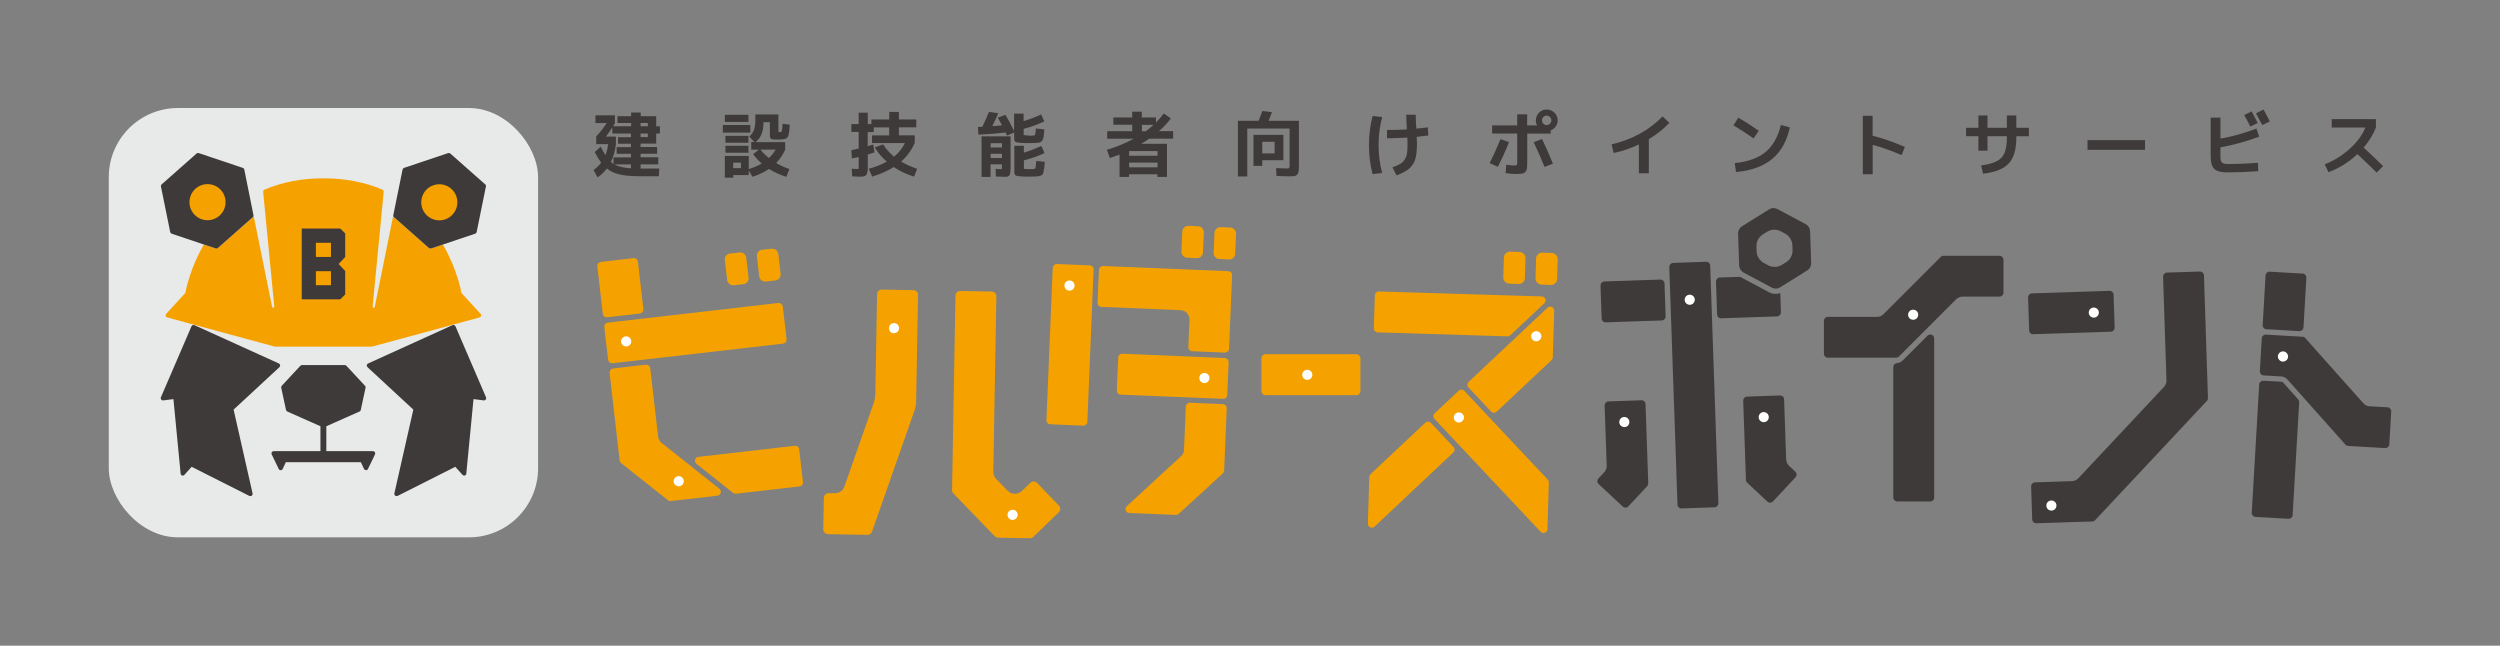 <?xml version="1.0" encoding="UTF-8"?><svg id="_レイヤー_1" xmlns="http://www.w3.org/2000/svg" width="302" height="78" viewBox="0 0 302 78"><rect x="0" y="0" width="302" height="78" fill="#808080" stroke="none"/><defs><style>.cls-1{fill:#fff;}.cls-2{fill:none;}.cls-3{fill:#3e3a39;}.cls-4{fill:#f5a200;}.cls-5{fill:#e8e9e9;}</style></defs><path class="cls-4" d="M148.46,31.34l-1.16-.05c-.19,0-.37-.09-.5-.23-.13-.14-.2-.33-.19-.52l.1-2.41c0-.19.09-.37.23-.5.13-.12.31-.19.49-.19.01,0,.02,0,.03,0l1.16.05c.4.02.71.35.69.75l-.1,2.41c0,.19-.09.37-.23.5-.13.12-.31.19-.49.19-.01,0-.02,0-.03,0Z"/><path class="cls-4" d="M144.57,31.18l-1.16-.05c-.4-.02-.71-.35-.69-.75l.1-2.41c.02-.39.33-.69.72-.69.01,0,.02,0,.03,0l1.16.05c.19,0,.37.09.5.23.13.14.2.33.19.52l-.1,2.41c0,.19-.09.37-.23.5-.13.12-.31.19-.49.19-.01,0-.02,0-.03,0Z"/><path class="cls-4" d="M92.43,34.01c-.37,0-.68-.28-.72-.64l-.28-2.4c-.02-.19.03-.38.15-.53s.29-.25.48-.27l1.16-.13s.06,0,.08,0c.16,0,.32.05.45.16.15.12.25.29.27.48l.28,2.4c.02.19-.03.38-.15.53-.12.15-.29.25-.48.27l-1.16.13s-.06,0-.08,0Z"/><path class="cls-4" d="M88.56,34.46c-.16,0-.32-.05-.45-.16-.15-.12-.25-.29-.27-.48l-.28-2.4c-.02-.19.03-.38.15-.53.12-.15.29-.25.48-.27l1.16-.13s.06,0,.08,0c.16,0,.32.05.45.16.15.12.25.29.27.48l.28,2.4c.05.4-.24.76-.64.8l-1.16.13s-.06,0-.08,0Z"/><path class="cls-4" d="M187.35,34.42l-1.16-.04c-.4-.01-.71-.35-.7-.75l.07-2.41c0-.19.09-.37.23-.5.14-.13.31-.2.5-.2h.02s1.16.04,1.16.04c.19,0,.37.09.5.23.13.14.2.32.2.52l-.07,2.41c0,.19-.09.37-.23.5-.14.13-.31.2-.5.2h-.02Z"/><path class="cls-4" d="M183.46,34.3l-1.16-.04c-.19,0-.37-.09-.5-.23-.13-.14-.2-.32-.2-.52l.07-2.41c.01-.39.33-.7.73-.7h.02s1.16.04,1.16.04c.19,0,.37.09.5.23.13.14.2.32.2.52l-.07,2.41c-.01.39-.34.7-.72.7h-.02Z"/><rect class="cls-4" x="152.38" y="42.79" width="11.96" height="4.94" rx=".47" ry=".47"/><path class="cls-4" d="M142.06,62.2l-5.64-.23c-.19,0-.36-.13-.43-.31-.07-.18-.02-.38.12-.51l6.56-6.04c.22-.2.35-.48.36-.78l.22-5.22c0-.13.06-.24.15-.33.09-.08.2-.13.32-.13h.02s3.99.17,3.99.17c.13,0,.24.06.33.15.09.09.13.21.13.34l-.31,7.53c0,.13-.06.24-.15.33l-5.33,4.9c-.09.08-.2.13-.32.13,0,0-.02,0-.02,0Z"/><path class="cls-4" d="M148,42.6l-3.99-.17c-.13,0-.24-.06-.33-.15-.09-.09-.13-.21-.13-.34l.14-3.3c.01-.3-.09-.59-.3-.81-.2-.22-.48-.35-.78-.36l-9.57-.4c-.13,0-.24-.06-.33-.15-.09-.09-.13-.21-.13-.34l.17-3.99c0-.13.06-.24.15-.33.09-.08.2-.13.32-.13h.02s15.15.63,15.15.63c.26.01.47.23.45.49l-.37,8.88c0,.13-.06.25-.15.33-.09.08-.2.12-.32.12,0,0-.01,0-.02,0Z"/><path class="cls-4" d="M147.76,48.18l-12.39-.51c-.13,0-.24-.06-.33-.15-.09-.09-.13-.21-.13-.34l.17-3.99c0-.13.06-.24.15-.33.09-.08.2-.13.32-.13h.02s12.39.52,12.39.52c.13,0,.24.06.33.15.09.09.13.21.13.34l-.17,3.99c0,.13-.06.24-.15.33-.09.08-.2.13-.32.13h-.02Z"/><path class="cls-4" d="M130.86,51.42l-3.99-.17c-.13,0-.24-.06-.33-.15-.09-.09-.13-.21-.13-.34l.76-18.41c0-.13.06-.24.15-.33.09-.08.2-.13.32-.13h.02s3.99.17,3.99.17c.13,0,.24.06.33.15.09.09.13.21.13.34l-.76,18.41c0,.13-.06.24-.15.33-.09.08-.2.13-.32.13h-.02Z"/><path class="cls-3" d="M193.95,38.94c-.12,0-.23-.04-.32-.13-.09-.09-.15-.2-.15-.33l-.14-3.99c0-.13.04-.25.13-.34.09-.09.2-.15.33-.15l6.8-.23c.25,0,.46.2.47.46l.14,3.99c0,.26-.2.48-.46.49l-6.8.23Z"/><path class="cls-3" d="M207.9,38.46c-.12,0-.23-.04-.32-.13-.09-.09-.15-.2-.15-.33l-.14-3.99c0-.26.2-.48.46-.49l2.45-.08s.07.05.11.06l3.4,1.81c.24.13.51.19.78.19.02,0,.04,0,.05,0,.18,0,.36-.04.52-.1l.08,2.33c0,.26-.2.48-.46.49l-6.8.23Z"/><path class="cls-3" d="M203.11,61.42c-.12,0-.23-.05-.32-.13-.09-.09-.15-.2-.15-.33l-.99-28.71c0-.26.2-.48.46-.49l4.01-.14c.25,0,.46.2.47.46l.99,28.71c0,.13-.04.25-.13.34-.09.09-.2.15-.33.15l-4.01.14Z"/><path class="cls-3" d="M196.35,61.32c-.12,0-.24-.05-.32-.13l-2.92-2.72c-.09-.09-.15-.2-.15-.33,0-.13.04-.25.13-.34l.7-.75c.2-.22.31-.5.3-.8l-.25-7.27c0-.26.2-.48.46-.49l4.01-.14c.25,0,.46.2.47.46l.33,9.58c0,.13-.04.25-.13.34l-2.28,2.44c-.09.09-.2.15-.33.15h-.02Z"/><path class="cls-3" d="M213.82,60.72c-.12,0-.23-.05-.32-.13l-2.44-2.28c-.09-.09-.15-.2-.15-.33l-.33-9.58c0-.13.04-.25.13-.34.09-.09.2-.15.33-.15l4.01-.14c.25,0,.46.2.47.46l.25,7.27c.01.3.14.58.36.78l.75.7c.09.09.15.2.15.33,0,.13-.04.25-.13.34l-2.72,2.92c-.09.09-.2.15-.33.15h-.02Z"/><path class="cls-3" d="M229.18,60.57c-.26,0-.47-.21-.47-.47v-15.76c0-.24.19-.45.43-.47.26-.02.51-.14.7-.32l3-3c.09-.09.21-.14.34-.14.06,0,.12.01.18.04.18.07.29.25.29.44v19.22c0,.26-.21.47-.47.47h-3.99Z"/><path class="cls-3" d="M220.8,43.21c-.26,0-.47-.21-.47-.47v-3.99c0-.26.21-.47.47-.47h5.94c.3,0,.58-.12.79-.33l6.91-6.91c.09-.09.21-.14.34-.14h6.77c.26,0,.47.21.47.47v3.99c0,.26-.21.47-.47.47h-4.46c-.3,0-.58.12-.79.33l-6.91,6.91c-.09.09-.21.14-.34.14h-8.25Z"/><path class="cls-3" d="M245.59,40.38c-.25,0-.47-.21-.47-.46l-.13-3.99c0-.26.2-.48.46-.49l9.4-.31c.11,0,.23.05.32.13.09.09.15.2.15.33l.13,3.99c0,.26-.2.48-.46.49l-9.39.3Z"/><path class="cls-3" d="M245.96,63.21c-.12,0-.23-.05-.32-.13-.09-.09-.15-.2-.15-.33l-.13-3.99c0-.13.04-.25.13-.34.09-.09.2-.15.33-.15l4.47-.15c.3,0,.58-.14.78-.35l10.34-11.03c.2-.22.31-.5.3-.8l-.41-12.52c0-.13.04-.25.13-.34.09-.09.2-.15.33-.15l4.01-.13c.25,0,.46.2.47.46l.48,14.83c0,.13-.04.25-.13.34l-13.5,14.41c-.09.09-.2.15-.33.15l-6.79.22Z"/><path class="cls-3" d="M277.76,40l-3.98-.23c-.13,0-.24-.06-.33-.16-.08-.09-.13-.22-.12-.34l.35-6c.01-.25.22-.45.47-.45,0,0,.02,0,.03,0l3.98.23c.13,0,.24.06.33.16.08.09.13.22.12.34l-.35,6c0,.13-.06.24-.16.33-.09.08-.2.12-.32.12,0,0-.02,0-.03,0Z"/><path class="cls-3" d="M276.44,62.67l-3.98-.23c-.13,0-.24-.06-.33-.16-.08-.09-.13-.22-.12-.34l.9-15.5c0-.13.06-.24.16-.33.09-.08.2-.12.32-.12,0,0,.02,0,.03,0l2.11.12c.13,0,.24.06.33.16l1.76,1.98c.08.09.13.22.12.34l-.79,13.63c0,.13-.06.24-.16.33-.09.08-.2.12-.32.12,0,0-.02,0-.03,0Z"/><path class="cls-3" d="M214.5,34.86c-.16,0-.33-.04-.47-.12l-3.4-1.81c-.32-.17-.52-.5-.54-.86l-.13-3.85c-.01-.36.17-.7.48-.89l3.27-2.04c.15-.09.32-.15.5-.15.01,0,.02,0,.03,0,.17,0,.33.04.48.12l3.4,1.81c.32.17.52.5.54.86l.13,3.85c.01.36-.17.7-.48.89l-3.27,2.04c-.15.09-.32.15-.5.15-.01,0-.02,0-.04,0ZM214.34,27.75s-.04,0-.06,0c-.29,0-.57.1-.82.25l-.5.31c-.5.31-.8.87-.78,1.46l.02.59c.02.59.36,1.13.88,1.41l.52.28c.24.13.51.19.78.19.02,0,.04,0,.06,0,.29,0,.57-.1.82-.25l.5-.31c.5-.31.8-.87.78-1.46l-.02-.59c-.02-.59-.36-1.13-.88-1.41l-.52-.28c-.24-.13-.51-.19-.78-.19Z"/><path class="cls-3" d="M288.12,54.13l-4.46-.26c-.13,0-.24-.06-.33-.16l-7.01-7.87c-.2-.22-.47-.36-.77-.37l-2.11-.12c-.13,0-.24-.06-.33-.16-.08-.09-.13-.22-.12-.34l.23-3.98c0-.13.06-.24.16-.33.09-.08.2-.12.32-.12,0,0,.02,0,.03,0l4.42.26c.13,0,.24.06.33.16l7.01,7.87c.2.22.47.36.77.37l2.15.12c.13,0,.24.06.33.16.08.09.13.22.12.34l-.23,3.98c0,.13-.06.24-.16.33-.09.08-.2.12-.32.12,0,0-.02,0-.03,0Z"/><path class="cls-4" d="M88.84,59.64c-.11,0-.21-.04-.29-.1l-4.42-3.51c-.15-.12-.21-.32-.16-.5.05-.19.21-.32.4-.34l11.64-1.34s.04,0,.06,0c.11,0,.21.04.29.1.1.08.16.19.18.32l.46,3.96c.01.13-.02.25-.1.35-.08.1-.19.16-.32.18l-7.68.88s-.04,0-.06,0Z"/><path class="cls-4" d="M73.29,38.33c-.11,0-.21-.04-.29-.1-.1-.08-.16-.19-.18-.32l-.66-5.74c-.01-.13.02-.25.1-.35.08-.1.19-.16.32-.18l3.96-.46s.04,0,.05,0c.24,0,.44.18.47.42l.66,5.74c.01.13-.02.25-.1.35-.08.1-.19.16-.32.18l-3.96.46s-.04,0-.06,0Z"/><path class="cls-4" d="M80.99,60.54c-.11,0-.21-.04-.29-.1l-5.67-4.5c-.1-.08-.16-.19-.18-.32l-1.21-10.58c-.01-.13.02-.25.1-.35.08-.1.19-.16.32-.18l3.96-.46s.04,0,.06,0c.24,0,.44.18.47.42l.95,8.28c.03.3.18.56.42.75l6.98,5.54c.15.12.21.32.16.5-.05.19-.21.32-.4.34l-5.61.64s-.04,0-.06,0Z"/><path class="cls-4" d="M73.93,43.88c-.24,0-.44-.18-.47-.42l-.46-3.96c-.01-.13.02-.25.1-.35.08-.1.19-.16.32-.18l20.61-2.37s.04,0,.06,0c.11,0,.21.04.29.1.1.08.16.19.18.32l.46,3.96c.01.13-.02.25-.1.35-.08.1-.19.16-.32.18l-20.61,2.37s-.04,0-.05,0Z"/><path class="cls-4" d="M165.7,63.74c-.06,0-.12-.02-.18-.04-.18-.08-.29-.25-.28-.45l.17-5.64c0-.13.06-.24.15-.33l6.62-6.22c.09-.08.2-.13.32-.13h.02c.13,0,.24.06.33.15l2.73,2.91c.09.09.13.21.13.34,0,.13-.06.24-.15.33l-9.52,8.96c-.09.08-.2.13-.32.13h-.02Z"/><path class="cls-4" d="M186.43,64.38c-.13,0-.24-.06-.33-.15l-12.82-13.63c-.09-.09-.13-.21-.13-.34s.06-.24.15-.33l2.91-2.73c.09-.08.2-.13.33-.13h.02c.12,0,.24.06.33.15l10.08,10.72c.09.09.13.21.13.34l-.17,5.64c0,.19-.13.36-.31.43-.05.02-.11.03-.17.03h-.02Z"/><path class="cls-4" d="M166.42,40.15c-.13,0-.24-.06-.33-.15-.09-.09-.13-.21-.13-.34l.12-3.99c0-.13.06-.24.15-.33.09-.08.2-.13.32-.13l19.7.6c.19,0,.36.13.43.31.07.18.02.38-.12.51l-4.11,3.87c-.09.08-.2.13-.32.13l-15.72-.48Z"/><path class="cls-4" d="M180.45,49.86c-.13,0-.24-.06-.33-.15l-2.73-2.91c-.09-.09-.13-.21-.13-.34,0-.13.06-.24.15-.33l9.53-8.96c.09-.08.2-.13.33-.13h.02c.06,0,.12.02.18.04.18.08.29.25.28.45l-.17,5.64c0,.13-.06.24-.15.33l-6.62,6.22c-.09.08-.2.13-.32.13h-.02Z"/><path class="cls-4" d="M120.55,64.93c-.15,0-.29-.06-.4-.17l-4.98-5.15c-.11-.11-.16-.25-.16-.41l.41-23.49c0-.31.26-.56.57-.56l3.81.07c.15,0,.29.06.4.17.11.11.16.25.16.41l-.37,21.18c0,.32.12.63.34.87l1.39,1.43c.23.23.53.37.85.37h.03c.31,0,.61-.12.84-.34l1.03-.99c.11-.1.25-.16.41-.16.15,0,.29.06.39.17l2.64,2.74c.11.11.16.25.16.41s-.06.29-.17.4l-3.08,2.98c-.11.1-.25.16-.4.16l-3.87-.07Z"/><path class="cls-4" d="M100.01,64.52c-.15,0-.29-.06-.4-.17-.11-.11-.16-.25-.16-.41l.07-3.8c0-.31.26-.56.57-.56h.76c.52.01.98-.31,1.15-.8l3.53-10.06c.18-.49.2-1.13.21-1.16l.21-12.02c0-.15.06-.29.18-.4.11-.1.25-.16.39-.16l3.82.07c.15,0,.29.06.4.17.11.11.16.25.16.41l-.23,12.92s0,.45-.19,1.01l-5.14,14.67c-.08.23-.3.38-.55.38l-4.77-.08Z"/><path class="cls-1" d="M75.64,41.85c-.31,0-.57-.23-.61-.54-.02-.16.03-.32.13-.45.1-.13.25-.21.41-.23.02,0,.05,0,.07,0,.31,0,.57.23.61.54.02.16-.03.32-.13.45-.1.13-.25.21-.41.23-.02,0-.05,0-.07,0Z"/><path class="cls-1" d="M81.99,58.74c-.31,0-.57-.23-.61-.54-.02-.16.03-.32.13-.45.1-.13.25-.21.41-.23.02,0,.05,0,.07,0,.31,0,.57.23.61.54.02.16-.03.32-.13.45-.1.13-.25.21-.41.23-.02,0-.05,0-.07,0Z"/><path class="cls-1" d="M129.17,35.11c-.34-.01-.6-.3-.59-.64.01-.33.28-.59.61-.59,0,0,.02,0,.03,0,.34.01.6.3.59.64-.01.33-.28.59-.61.59,0,0-.02,0-.03,0Z"/><path class="cls-1" d="M145.47,46.28c-.34-.01-.6-.3-.59-.64.01-.33.28-.59.61-.59,0,0,.02,0,.03,0,.16,0,.31.08.42.2s.17.28.16.44c-.01.33-.28.59-.61.59,0,0-.02,0-.03,0Z"/><path class="cls-1" d="M176.24,51.05c-.17,0-.33-.07-.45-.19-.11-.12-.17-.27-.17-.44,0-.16.07-.32.19-.43.11-.11.26-.17.42-.17.17,0,.33.07.45.19.23.25.22.63-.03.86-.11.11-.26.17-.42.17Z"/><path class="cls-1" d="M185.56,41.23c-.34-.01-.6-.29-.59-.63.01-.33.28-.59.61-.59h.02c.16,0,.31.07.43.19.11.12.17.27.17.44-.01.33-.28.59-.61.59h-.02Z"/><path class="cls-1" d="M204.12,36.82c-.33,0-.6-.26-.61-.59-.01-.34.25-.62.59-.63h.02c.33,0,.6.26.61.59.01.34-.25.62-.59.63h-.02Z"/><path class="cls-1" d="M231.11,38.63c-.34,0-.61-.27-.61-.61s.27-.61.61-.61.61.27.61.61-.27.61-.61.61Z"/><path class="cls-1" d="M275.79,43.68s-.02,0-.04,0c-.34-.02-.59-.31-.58-.65.02-.32.29-.58.61-.58.01,0,.02,0,.04,0,.34.02.59.31.58.65-.02.32-.29.58-.61.58Z"/><path class="cls-1" d="M107.99,40.26c-.16,0-.32-.07-.43-.19-.11-.12-.17-.27-.17-.44,0-.33.28-.6.61-.6h.01c.34,0,.61.29.6.62,0,.33-.28.6-.61.6h-.01Z"/><path class="cls-1" d="M122.31,62.81c-.16,0-.32-.07-.43-.19-.11-.12-.17-.27-.17-.44,0-.33.28-.6.61-.6h.01c.34,0,.61.29.6.62,0,.33-.28.6-.61.6h-.01Z"/><path class="cls-1" d="M252.93,38.37c-.33,0-.6-.26-.61-.59-.01-.34.25-.62.59-.63h.02c.33,0,.6.26.61.59,0,.16-.05.32-.17.44s-.26.19-.43.19h-.02Z"/><path class="cls-1" d="M247.81,61.68c-.34,0-.61-.27-.61-.61s.27-.61.61-.61.61.27.61.61-.27.61-.61.61Z"/><path class="cls-1" d="M157.92,45.89c-.34,0-.61-.27-.61-.61s.27-.61.61-.61.61.27.61.61-.27.61-.61.61Z"/><path class="cls-1" d="M196.22,51.59c-.33,0-.6-.26-.61-.59-.01-.34.25-.62.59-.63h.02c.33,0,.6.26.61.59,0,.16-.05.32-.16.44-.11.12-.26.19-.43.19h-.02Z"/><path class="cls-1" d="M213.06,51c-.33,0-.6-.26-.61-.59-.01-.34.25-.62.59-.63h.02c.33,0,.6.26.61.59.01.34-.25.62-.59.63h-.02Z"/><rect class="cls-5" x="13.14" y="13.05" width="51.86" height="51.86" rx="8.35" ry="8.35"/><path class="cls-4" d="M30.62,25.99c.02.09-.01.19-.09.25l-4.21,3.72s-.08.05-.12.06c-.05,0-.09,0-.14,0l-1.43-.48c-.82,1.4-1.34,2.73-1.66,3.67-.43,1.28-.58,2.17-.58,2.18l-2.31,2.52c-.06.07-.09.17-.06.26.03.09.1.16.19.18l13.01,3.53s.05,0,.07,0h11.55s.05,0,.07,0l13.01-3.53c.09-.02.16-.09.19-.18.03-.09,0-.19-.06-.26l-2.31-2.52s-.47-2.83-2.24-5.85l-1.43.48s-.09.02-.14,0-.09-.03-.12-.06l-4.21-3.72c-.07-.06-.1-.15-.09-.24l-2.24,11.08c-.01.06-.07.1-.13.1,0,0-.01,0-.02,0-.07-.01-.12-.07-.11-.14l1.34-13.86c.01-.12-.05-.23-.16-.27-2.11-.91-4.51-1.37-7.12-1.37s-5.01.46-7.12,1.37c-.11.05-.17.16-.16.27l1.34,13.86c0,.07-.04.13-.11.14,0,0-.01,0-.02,0-.06,0-.12-.04-.13-.1l-2.25-11.09Z"/><path class="cls-3" d="M26.2,30.02s.09-.03.12-.06l4.21-3.72c.07-.06.1-.16.09-.25l-.37-1.84-.74-3.67c-.02-.09-.09-.17-.18-.2l-5.33-1.79s-.09-.02-.14,0c-.05,0-.09.03-.12.06l-4.21,3.72c-.07.06-.1.16-.09.25l1.12,5.51c.02.09.09.17.18.2l3.9,1.31,1.43.48s.09.02.14,0Z"/><circle class="cls-4" cx="25.07" cy="24.43" r="2.18" transform="translate(-2.36 46.17) rotate(-82.67)"/><path class="cls-3" d="M57.58,28.03l1.12-5.51c.02-.09-.01-.19-.09-.25l-4.21-3.72s-.08-.05-.12-.06c-.05,0-.09,0-.14,0l-5.33,1.79c-.09.03-.16.11-.18.2l-1.12,5.51s0,0,0,.01c-.01.09.02.18.09.24l4.21,3.72s.08.05.12.06.09,0,.14,0l1.43-.48,3.9-1.31c.09-.03.16-.11.18-.2Z"/><circle class="cls-4" cx="53.07" cy="24.43" r="2.18" transform="translate(-5.14 19.45) rotate(-19.82)"/><path class="cls-3" d="M47.91,59.93c-.06,0-.12-.02-.17-.06-.08-.06-.12-.17-.1-.27l2.29-10.12-5.54-5.13c-.07-.06-.1-.15-.08-.24.01-.09.07-.16.15-.2l10.2-4.63s.07-.02.11-.02c.03,0,.07,0,.1.02.07.03.12.08.15.14l3.69,8.57c.04.09.03.19-.03.27-.05.07-.13.11-.21.11-.01,0-.02,0-.03,0l-1.24-.16-.87,9c-.01.11-.08.2-.18.23-.03,0-.06.01-.08.01-.07,0-.15-.03-.2-.09l-.87-.97-6.96,3.51s-.08.03-.12.03Z"/><path class="cls-3" d="M30.23,59.93s-.08,0-.12-.03l-6.96-3.51-.87.97c-.05.06-.12.09-.2.09-.03,0-.06,0-.08-.01-.1-.03-.17-.12-.18-.23l-.87-9-1.24.16s-.02,0-.03,0c-.08,0-.16-.04-.21-.11-.06-.08-.07-.18-.03-.27l3.69-8.57c.03-.07.08-.12.15-.14.03-.01.06-.02.1-.02.04,0,.08,0,.11.02l10.2,4.63c.08.04.14.11.15.2.01.09-.02.18-.08.24l-5.54,5.13,2.29,10.12c.02.1-.01.21-.1.27-.05.04-.11.06-.17.06Z"/><path class="cls-3" d="M41.7,35.57v-2.84l-.72-.76-.07-.08.07-.08.72-.76v-2.85l-.59-.59h-4.66s0,8.55,0,8.55h4.66l.59-.59ZM39.98,34.45h-1.82v-1.69h1.82v1.69ZM39.98,31.04h-1.82v-1.71h1.82v1.71Z"/><path class="cls-3" d="M45.3,54.63c-.05-.08-.14-.13-.23-.13h-5.65v-3.01l4.01-1.78c.08-.03.14-.1.15-.19l.58-2.68c.02-.09,0-.18-.07-.24l-2.24-2.41c-.05-.05-.12-.09-.2-.09h-5.17c-.07,0-.15.03-.2.09l-2.24,2.41c-.06.06-.08.15-.07.24l.58,2.68c.02.08.08.15.15.19l4.01,1.78v3.01h-5.65c-.09,0-.18.05-.23.13s-.05.18-.01.26l.85,1.76c.04.09.14.15.24.15,0,0,0,0,0,0,.1,0,.2-.06.24-.16l.38-.81h9.06l.38.81c.04.09.14.15.24.16,0,0,0,0,0,0,.1,0,.2-.06.24-.15l.85-1.76c.04-.08.03-.18-.01-.26Z"/><path class="cls-3" d="M79.27,14.04v1.22h.45v.87h-.45v1.22h-1.89v.41h2v.81h-2v.43h2.14v.86h-2.14v.5h2.26l-.05.93h-2.29c-1,0-1.8-.07-2.42-.21-.62-.14-1.14-.38-1.57-.72-.32.42-.69.78-1.12,1.07l-.49-.88c.38-.29.69-.59.92-.9-.22-.29-.48-.71-.78-1.28l.73-.66c.2.43.39.77.57,1.03.15-.39.26-.83.32-1.33h-1.44v-.92c.49-.54.91-1.08,1.26-1.62h-1.35v-.94h2.35v.94s-.06.1-.11.19c-.05.08-.08.15-.1.19h2.17v-.39h-1.65v-.82h1.65v-.45h1.16v.45h1.89ZM76.22,16.56v-.43h-2.25v-.75c-.24.39-.5.76-.78,1.12h1.21v.92c-.09.81-.29,1.52-.6,2.14.14.12.25.2.32.25v-.8h2.1v-.43h-1.73v-.81h1.73v-.41h-1.56v-.79h1.56ZM76.22,20.33v-.47h-2c.45.26,1.12.42,2,.47ZM77.38,14.86v.39h.88v-.39h-.88ZM77.38,16.56h.88v-.43h-.88v.43Z"/><path class="cls-3" d="M87.32,16.02v-.92h3.32v.92h-3.32ZM90.75,18.07v-.92h.37l-.6-.65c.27-.25.46-.52.57-.83s.16-.78.16-1.4v-.44h2.78v1.99c0,.07,0,.11.02.12.01.01.06.02.14.02.14,0,.22-.04.25-.13.03-.09.06-.38.1-.88l.86.11c-.02.26-.03.46-.04.59s-.02.27-.06.43c-.03.16-.06.27-.07.33-.01.06-.06.13-.14.21s-.14.13-.18.14-.14.03-.28.06c-.14.02-.26.04-.37.04h-.5c-.32,0-.53-.03-.62-.1-.09-.06-.14-.2-.14-.42v-1.58h-.77v.03c0,1.09-.32,1.88-.95,2.38h3.57v.91h0s0,0,0,0c-.27.61-.64,1.15-1.09,1.61.52.3,1.05.55,1.6.73l-.37.94c-.76-.23-1.46-.55-2.09-.95-.55.37-1.22.69-2,.95l-.45-.76v.55h-1.87v.31h-1.02v-2.62h2.89v1.59c.58-.18,1.11-.41,1.57-.68-.4-.34-.75-.72-1.04-1.13l.69-.54h-.91ZM87.56,14.73v-.86h2.85v.86h-2.85ZM87.63,17.24v-.83h2.78v.83h-2.78ZM87.63,18.45v-.84h2.78v.84h-2.78ZM88.57,20.31h.94v-.66h-.94v.66ZM92.88,19.09c.33-.3.6-.64.82-1.02h-1.84c.27.35.61.69,1.02,1.02Z"/><path class="cls-3" d="M105.67,17.81l1.02-.37c.34.55.78,1.05,1.31,1.49.57-.47,1-1.02,1.31-1.65h-3.97v-.92h2.07v-.97h-1.86v.56h-.73v1.72c.05-.02.27-.09.67-.22l.15.96c-.2.07-.47.16-.81.26v1.27c0,.34,0,.6-.03.77-.02.17-.07.3-.15.41s-.19.17-.32.19c-.13.02-.32.03-.58.03-.1,0-.38-.01-.81-.04l-.05-.92c.38.03.62.04.71.04.06,0,.1-.02.11-.06.01-.04.02-.15.02-.35v-1.05c-.26.06-.53.13-.82.18l-.07-1c.16-.03.46-.09.89-.19v-2.01h-.88v-.95h.88v-1.38h1.1v1.38h.44v-.56h2.15v-.91h1.17v.91h2.1v.95h-2.1v.97h1.91v.92c-.39.88-.94,1.63-1.64,2.25.57.34,1.21.63,1.93.87l-.36.95c-.87-.26-1.69-.64-2.46-1.16-.72.45-1.58.83-2.6,1.16l-.43-.95c.83-.22,1.56-.51,2.18-.87-.6-.52-1.08-1.09-1.45-1.72Z"/><path class="cls-3" d="M124.32,16.4c.1,0,.24,0,.43-.02.16,0,.26-.05.29-.12.03-.07.06-.32.09-.74l1.03.11c-.03.4-.06.7-.09.89-.03.19-.09.35-.18.47-.09.12-.19.2-.3.22-.11.03-.29.05-.53.06-.35.01-.61.02-.79.02-.21,0-.47,0-.79-.02-.44-.02-.71-.06-.81-.13-.1-.07-.16-.23-.16-.49v-.65l-.86.38c-.04-.08-.09-.21-.18-.38-1.24.15-2.34.23-3.28.26l-.06-.92c.12,0,.3-.02.54-.03.29-.6.55-1.2.79-1.79l1.13.15c-.22.52-.46,1.05-.72,1.57.12,0,.24-.01.37-.03.13-.01.27-.03.43-.04.16-.02.28-.03.37-.03-.16-.32-.33-.62-.51-.92l.92-.35c.38.62.73,1.27,1.05,1.95v-2.1h1.15v.91c.73-.22,1.44-.48,2.12-.81l.38.85c-.85.39-1.68.69-2.49.89v.6c0,.09,0,.14.03.15s.08.02.19.04c.16.01.3.02.42.02ZM120.84,20.44c.1,0,.16,0,.17-.03.01-.02.02-.08.02-.17v-.39h-1.37v1.52h-1.09v-4.9h3.51v3.67c0,.54-.04.87-.12,1.01-.08.14-.27.21-.57.21-.2,0-.57-.01-1.09-.04l-.03-.92c.3.03.49.04.56.04ZM119.67,17.81h1.37v-.51h-1.37v.51ZM119.67,18.58v.51h1.37v-.51h-1.37ZM124.32,20.43c.19,0,.34,0,.43,0,.19-.01.3-.06.33-.14s.07-.37.1-.86l1.03.12c-.02.36-.05.63-.08.82-.03.19-.06.36-.1.5-.04.14-.1.24-.19.29-.09.05-.19.09-.29.11-.1.02-.26.04-.47.05-.35.01-.61.02-.79.02-.21,0-.47,0-.79-.02-.44-.02-.71-.06-.81-.13-.1-.07-.16-.23-.16-.49v-3.09h1.15v.83c.69-.21,1.39-.48,2.12-.81l.38.86c-.82.38-1.65.67-2.49.88v.86c0,.09,0,.14.03.15.02.01.08.03.19.04.08,0,.22,0,.42,0Z"/><path class="cls-3" d="M137.89,17.37h3.08v4h-1.15v-.32h-3.43v.32h-1.15v-2.7c-.41.16-.81.3-1.17.42l-.36-1c1.17-.34,2.25-.79,3.24-1.33h-3.2v-.91h3.02v-.78h-2.28v-.88h2.28v-.7h1.16v.7h1.71v.61c.36-.36.67-.72.95-1.09l.85.6c-.39.52-.87,1.03-1.44,1.53h1.71v.91h-2.88c-.32.22-.62.42-.93.6ZM136.4,18.81h3.43v-.56h-3.43v.56ZM136.4,19.64v.57h3.43v-.57h-3.43ZM139.35,15.08h-1.41v.78h.46c.32-.23.63-.49.95-.78Z"/><path class="cls-3" d="M155.78,19.93v-4.4h-5.11v5.79h-1.13v-6.73h2.5c.17-.4.32-.8.44-1.18l1.17.14c-.11.32-.25.67-.4,1.04h3.66v5.31c0,.35,0,.61-.03.77-.02.16-.08.3-.17.41-.1.11-.22.17-.36.19-.14.02-.37.03-.69.03-.2,0-.69-.02-1.46-.04l-.05-.95c.76.03,1.17.04,1.24.04.19,0,.3-.02.34-.06s.06-.15.06-.35ZM152.48,19.36v.68h-1.06v-3.75h3.61v3.06h-2.55ZM152.48,18.53h1.49v-1.4h-1.49v1.4Z"/><path class="cls-3" d="M166.97,14.14c-.29,1.07-.44,2.2-.44,3.38s.15,2.31.44,3.38l-1.16.13c-.29-1.11-.44-2.28-.44-3.51s.15-2.4.44-3.51l1.16.13ZM169.88,13.86h1.14c0,.37.02.93.07,1.68.45-.04.92-.09,1.39-.16l.06.99c-.48.06-.95.12-1.4.16.02.29.03.56.03.83,0,.8-.07,1.43-.21,1.88-.14.45-.38.82-.72,1.12s-.85.57-1.54.83l-.49-.97c.42-.16.73-.3.95-.43.22-.13.4-.31.54-.53.14-.22.23-.47.27-.74.04-.27.06-.66.06-1.16,0-.17,0-.42-.02-.74-.81.05-1.63.08-2.46.08v-1c.89,0,1.69-.02,2.4-.07-.05-.77-.07-1.36-.07-1.77Z"/><path class="cls-3" d="M181.27,16.81l1.02.36c-.4,1.01-.85,2-1.35,2.98l-.99-.45c.43-.85.87-1.81,1.31-2.89ZM180.25,15.15h3.03v-1.34h1.2v1.34h1.2c-.1-.19-.15-.39-.15-.61,0-.36.13-.67.39-.93.26-.26.57-.38.93-.38s.67.13.93.38c.26.26.39.57.39.93,0,.27-.08.52-.24.74-.16.22-.36.38-.61.48v.38h-2.83v3.45c0,.34-.01.6-.04.77-.02.17-.09.31-.2.42s-.25.18-.41.2c-.17.02-.42.04-.76.04-.3,0-.7-.04-1.2-.11l.07-1.01c.4.06.73.09.98.09.17,0,.27-.02.3-.06s.05-.15.05-.35v-3.45h-3.03v-.99ZM185.27,17.18l1.01-.39c.48,1.01.92,2,1.31,2.98l-1.01.39c-.4-.99-.84-1.98-1.31-2.98ZM187.24,14.94c.11-.11.17-.25.17-.4s-.06-.29-.17-.4c-.11-.11-.25-.17-.4-.17s-.29.06-.4.17c-.11.11-.17.25-.17.4s.06.29.17.4c.11.11.25.17.4.17s.29-.06.4-.17Z"/><path class="cls-3" d="M194.68,17.43c1.18-.26,2.31-.68,3.38-1.26,1.07-.58,1.99-1.29,2.78-2.11l.82.78c-.68.72-1.5,1.38-2.48,1.97v4.12h-1.2v-3.48c-1.02.48-2.04.83-3.05,1.03l-.25-1.05Z"/><path class="cls-3" d="M209.4,15.14l.59-.92c.86.49,1.68,1.02,2.47,1.58l-.63.92c-.81-.57-1.62-1.1-2.43-1.58ZM209.55,19.7c1.6-.16,2.84-.6,3.73-1.34.89-.74,1.5-1.83,1.85-3.27l1.08.3c-.35,1.65-1.06,2.92-2.13,3.81-1.07.89-2.53,1.42-4.37,1.58l-.15-1.08Z"/><path class="cls-3" d="M225.02,13.99h1.19v2.4c1.36.36,2.66.82,3.9,1.36l-.4.99c-1.15-.5-2.31-.92-3.49-1.24v3.55h-1.19v-7.06Z"/><path class="cls-3" d="M237.5,15.44h1.49v-1.49h1.1v1.49h2.34v-1.49h1.14v1.49h1.52v1.02h-1.52v.2c0,1.41-.31,2.44-.92,3.09-.61.66-1.65,1.07-3.1,1.23l-.23-1c1.2-.15,2.02-.46,2.46-.93.44-.47.65-1.27.65-2.4v-.2h-2.34v1.75h-1.1v-1.75h-1.49v-1.02Z"/><path class="cls-3" d="M252.17,18.1v-1.17h6.95v1.17h-6.95Z"/><path class="cls-3" d="M267.04,14.21h1.19v2.54c1.48-.27,2.93-.68,4.35-1.22l.33.98c-1.57.58-3.13,1.01-4.68,1.29v1.11c0,.37.06.62.18.73s.36.17.74.17c1.18,0,2.38-.05,3.61-.15l.04,1.02c-1.21.09-2.47.14-3.78.14-.74,0-1.25-.14-1.54-.42-.29-.28-.43-.8-.43-1.55v-4.64ZM272.73,14.86l-.89.43c-.23-.46-.47-.93-.74-1.39l.9-.45c.2.37.45.85.74,1.42ZM274.2,14.67l-.92.44c-.26-.51-.52-.98-.76-1.42l.92-.46c.21.38.46.86.76,1.44Z"/><path class="cls-3" d="M281.67,15.41v-1.02h5.34v1.02c-.33.85-.83,1.65-1.48,2.42.82.75,1.6,1.5,2.35,2.24l-.78.78c-.5-.51-1.28-1.25-2.33-2.23-1.03.97-2.2,1.7-3.49,2.18l-.46-.95c1.12-.43,2.13-1.06,3.04-1.89.91-.83,1.53-1.68,1.87-2.55h-4.05Z"/><rect class="cls-2" width="302" height="78"/></svg>